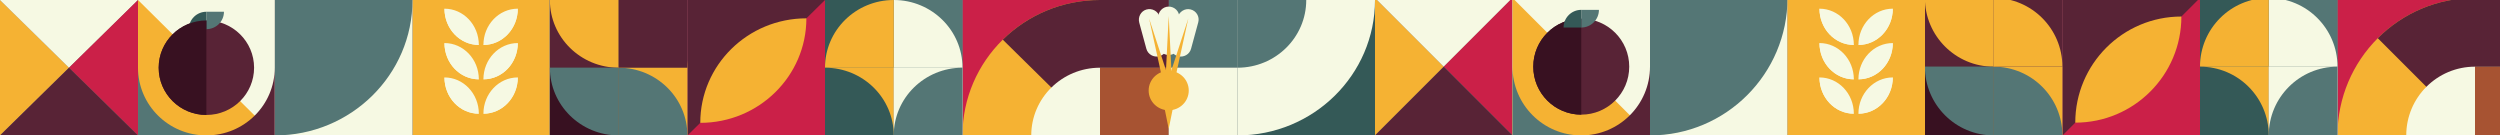 <svg xmlns="http://www.w3.org/2000/svg" width="1920" height="104" viewBox="0 0 1920 104" fill="none"><rect x="0" y="0" width="1920" height="104" fill="#808080" stroke="none"/><g id="Frame 427318246" clip-path="url(#clip0_4051_733)"><g id="FAIXA"><g id="Camada_1" clip-path="url(#clip1_4051_733)"><g id="8"><path id="Vector" d="M739.2 7.62939e-06V104H844.8V7.62939e-06H739.2Z" fill="#CB2048"></path><path id="Vector_2" d="M844.8 0C786.48 0 739.2 46.563 739.2 104H844.8V0Z" fill="#F5B233"></path><path id="Vector_3" d="M770.129 30.46L844.8 104V0C815.637 0 789.237 11.642 770.129 30.46Z" fill="#582336"></path><path id="Vector_4" d="M844.8 52C815.637 52 792 75.279 792 104H844.8V52Z" fill="#F6F9E3"></path></g><g id="3"><path id="Vector_5" d="M316.8 104V0L211.2 0V104H316.8Z" fill="#F6F9E3"></path><path id="Vector_6" d="M316.8 0H211.2V104C269.521 104 316.8 57.437 316.8 0Z" fill="#547675"></path></g><g id="10"><path id="Vector_7" d="M1056 104V0L950.4 0V104H1056Z" fill="#345957"></path><path id="Vector_8" d="M1056 0H950.4V104C1008.72 104 1056 57.437 1056 0Z" fill="#F6F9E3"></path><path id="Vector_9" d="M1003.2 0H950.4V52C979.563 52 1003.2 28.721 1003.2 0Z" fill="#547675"></path></g><g id="6"><path id="Vector_10" d="M528 104L633.6 104V-2.28882e-05L528 -2.28882e-05V104Z" fill="#CB2048"></path><path id="Vector_11" d="M528 104L633.6 0H528V104Z" fill="#582336"></path><path id="Vector_12" d="M619.303 14.08C574.294 14.08 537.809 50.013 537.809 94.34C582.818 94.34 619.303 58.408 619.303 14.08Z" fill="#F5B233"></path></g><g id="1"><path d="M0 0V104L53 52L0 0Z" fill="#F5B233"></path><path d="M106 0H0L53 52L106 0Z" fill="#F6F9E3"></path><path d="M106 104V0L53 52L106 104Z" fill="#CB2048"></path><path d="M0 104H106L53 52L0 104Z" fill="#582336"></path></g><g id="9"><path id="Vector_13" d="M950.4 0H897.6V52H950.4V0Z" fill="#547675"></path><path id="Vector_14" d="M897.6 0H844.8V52H897.6V0Z" fill="#582336"></path><path id="Vector_15" d="M897.6 52H844.8V104H897.6V52Z" fill="#A75332"></path><path id="Vector_16" d="M950.4 52H897.6V104H950.4V52Z" fill="#F6F9E3"></path><g id="Group"><path id="Vector_17" d="M882.165 69.536C882.165 77.913 889.058 84.702 897.565 84.702C906.072 84.702 912.965 77.913 912.965 69.536C912.965 61.158 906.072 54.369 897.565 54.369C889.058 54.369 882.165 61.158 882.165 69.536Z" fill="#F5B233"></path><path id="Vector_18" d="M900.95 82.241L897.565 98.927L894.18 82.241H900.95Z" fill="#F5B233"></path><path id="Vector_19" d="M897.565 42.236C893.065 42.236 889.422 38.642 889.422 34.216V13.428C889.422 9.036 892.86 5.206 897.318 5.073C901.93 4.934 905.714 8.58 905.714 13.092V34.216C905.714 38.648 902.064 42.236 897.571 42.236H897.565Z" fill="#F6F9E3"></path><path id="Vector_20" d="M890.39 43.166C886.043 44.316 881.578 41.773 880.417 37.492L878.305 29.744L874.949 17.414C873.793 13.173 876.111 8.597 880.382 7.332C884.799 6.026 889.411 8.58 890.596 12.937L894.039 25.59L896.145 33.338C897.313 37.619 894.732 42.016 890.384 43.16L890.39 43.166Z" fill="#F6F9E3"></path><path id="Vector_21" d="M892.971 61.938L882.505 14.184L897.688 60.696L892.971 61.938Z" fill="#F5B233"></path><path id="Vector_22" d="M904.74 43.166C900.393 42.022 897.817 37.619 898.979 33.344L901.091 25.596L904.447 13.266C905.602 9.025 909.926 6.2 914.267 7.211C918.755 8.251 921.454 12.734 920.269 17.096L916.825 29.75L914.719 37.498C913.552 41.779 909.087 44.316 904.746 43.172L904.74 43.166Z" fill="#F6F9E3"></path><path id="Vector_23" d="M897.442 60.696L912.625 14.184L902.159 61.938L897.442 60.696Z" fill="#F5B233"></path><path id="Vector_24" d="M895.125 61.025L897.565 12.232L900.006 61.025H895.125Z" fill="#F5B233"></path></g></g><g id="2"><path d="M210.999 0H106V104H210.999V0Z" fill="#F6F9E3"></path><path d="M106 0V104H210.999L106 0Z" fill="#F5B233"></path><path d="M195.139 52C195.139 31.957 178.736 15.71 158.5 15.71C138.265 15.71 121.861 31.957 121.861 52C121.861 72.043 138.265 88.29 158.5 88.29C178.736 88.29 195.139 72.043 195.139 52Z" fill="#582336"></path><path d="M171.999 9.025C171.999 12.717 170.488 16.062 168.044 18.483C165.599 20.904 162.228 22.401 158.5 22.401V9.031H171.999V9.025Z" fill="#547675"></path><path d="M158.5 9.025C154.772 9.025 151.395 10.521 148.956 12.942C146.512 15.363 145.001 18.703 145.001 22.395H158.5V9.025Z" fill="#345957"></path><path d="M158.5 104L106 104V52C106 80.721 129.502 104 158.5 104Z" fill="#547675"></path><path d="M211 52L210.999 104L158.5 104C187.497 104 211 80.721 211 52Z" fill="#582336"></path><path d="M158.5 15.71V88.29C138.265 88.29 121.861 72.043 121.861 52C121.861 31.957 138.265 15.71 158.5 15.71Z" fill="#381121"></path></g><g id="5"><path id="Vector_25" d="M422.306 -1.14441e-05V52H475.106V-1.14441e-05H422.306Z" fill="#582336"></path><path id="Vector_26" d="M422.306 52V104H475.106V52H422.306Z" fill="#381121"></path><path id="Vector_27" d="M527.906 104V52H475.106V104H527.906Z" fill="#F5B233"></path><path id="Vector_28" d="M422.306 0C422.306 28.721 445.943 52 475.106 52V0H422.306Z" fill="#F5B233"></path><path id="Vector_29" d="M422.306 52C422.306 80.721 445.943 104 475.106 104V52H422.306Z" fill="#547675"></path><path id="Vector_30" d="M527.906 104C527.906 75.279 504.27 52 475.106 52V104H527.906Z" fill="#547675"></path><path id="Vector_31" d="M527.906 52C527.906 23.279 504.27 0 475.106 0V52H527.906Z" fill="#F5B233"></path><path id="Vector_32" d="M527.906 52V0L475.106 0V52H527.906Z" fill="#582336"></path></g><g id="7"><path id="Vector_33" d="M739.2 52V0L686.4 0V52H739.2Z" fill="#547675"></path><path id="Vector_34" d="M686.4 0H633.6V52H686.4V0Z" fill="#345957"></path><path id="Vector_35" d="M686.4 104V52H633.6V104H686.4Z" fill="#F5B233"></path><path id="Vector_36" d="M739.2 52H686.4V104H739.2V52Z" fill="#F6F9E3"></path><path id="Vector_37" d="M739.2 52C739.2 23.279 715.563 0 686.4 0V52H739.2Z" fill="#F6F9E3"></path><path id="Vector_38" d="M686.4 0C657.237 0 633.6 23.279 633.6 52H686.4V0Z" fill="#F5B233"></path><path id="Vector_39" d="M686.4 104C686.4 75.279 662.763 52 633.6 52V104H686.4Z" fill="#345957"></path><path id="Vector_40" d="M739.2 52C710.037 52 686.4 75.279 686.4 104H739.2V52Z" fill="#547675"></path></g><g id="4" clip-path="url(#clip2_4051_733)"><g id="4_2"><path d="M422.4 -1.6H316.8V104H422.4V-1.6Z" fill="#F5B233"></path><path d="M341.346 6.666C355.925 6.666 367.746 19.133 367.746 34.515C353.167 34.515 341.346 22.049 341.346 6.666Z" fill="#F6F9E3"></path><path d="M367.746 34.515C353.167 34.515 341.346 22.049 341.346 6.666L367.746 34.515Z" fill="#F6F9E3"></path><path d="M341.346 33.066C355.924 33.066 367.746 45.533 367.746 60.915C353.167 60.915 341.346 48.449 341.346 33.066Z" fill="#F6F9E3"></path><path d="M367.746 60.915C353.167 60.915 341.346 48.449 341.346 33.066L367.746 60.915Z" fill="#F6F9E3"></path><path d="M341.346 59.466C355.924 59.466 367.746 71.933 367.746 87.315C353.167 87.315 341.346 74.849 341.346 59.466Z" fill="#F6F9E3"></path><path d="M367.746 87.315C353.167 87.315 341.346 74.849 341.346 59.466L367.746 87.315Z" fill="#F6F9E3"></path><path d="M397.666 6.666C383.087 6.666 371.266 19.133 371.266 34.515C385.844 34.515 397.666 22.049 397.666 6.666Z" fill="#F6F9E3"></path><path d="M371.266 34.515C385.844 34.515 397.666 22.049 397.666 6.666L371.266 34.515Z" fill="#F6F9E3"></path><path d="M397.666 33.066C383.087 33.066 371.266 45.533 371.266 60.915C385.845 60.915 397.666 48.449 397.666 33.066Z" fill="#F6F9E3"></path><path d="M371.266 60.915C385.845 60.915 397.666 48.449 397.666 33.066L371.266 60.915Z" fill="#F6F9E3"></path><path d="M397.666 59.466C383.087 59.466 371.266 71.933 371.266 87.315C385.845 87.315 397.666 74.849 397.666 59.466Z" fill="#F6F9E3"></path><path d="M371.266 87.315C385.845 87.315 397.666 74.849 397.666 59.466L371.266 87.315Z" fill="#F6F9E3"></path><path d="M369.5 -90.515C371.319 -90.515 372.797 -87.899 372.797 -84.672V-27.454C372.797 -24.228 371.319 -21.611 369.5 -21.611C367.682 -21.611 366.203 -24.228 366.203 -27.454V-84.678C366.203 -87.904 367.682 -90.521 369.5 -90.521V-90.515Z" fill="#F6F9E3"></path><path d="M383.803 -83.774C385.622 -83.774 387.1 -81.158 387.1 -77.931V-20.714C387.1 -17.487 385.622 -14.87 383.803 -14.87C381.985 -14.87 380.506 -17.487 380.506 -20.714V-77.937C380.506 -81.164 381.985 -83.78 383.803 -83.78V-83.774Z" fill="#F6F9E3"></path><path d="M355.191 -83.774C357.01 -83.774 358.488 -81.158 358.488 -77.931V-20.714C358.488 -17.487 357.01 -14.87 355.191 -14.87C353.373 -14.87 351.894 -17.487 351.894 -20.714V-77.937C351.894 -81.164 353.373 -83.78 355.191 -83.78V-83.774Z" fill="#F6F9E3"></path><path d="M355.256 -0.245C357.103 -0.245 358.6 -1.781 358.6 -3.677C358.6 -5.572 357.103 -7.109 355.256 -7.109C353.409 -7.109 351.912 -5.572 351.912 -3.677C351.912 -1.781 353.409 -0.245 355.256 -0.245Z" fill="#F6F9E3"></path><path d="M383.768 -0.245C385.615 -0.245 387.112 -1.781 387.112 -3.677C387.112 -5.572 385.615 -7.109 383.768 -7.109C381.921 -7.109 380.424 -5.572 380.424 -3.677C380.424 -1.781 381.921 -0.245 383.768 -0.245Z" fill="#F6F9E3"></path><path d="M369.512 -7.021C371.358 -7.021 372.856 -8.557 372.856 -10.453C372.856 -12.348 371.358 -13.885 369.512 -13.885C367.665 -13.885 366.168 -12.348 366.168 -10.453C366.168 -8.557 367.665 -7.021 369.512 -7.021Z" fill="#F6F9E3"></path></g></g></g><g id="Camada_1_2" clip-path="url(#clip3_4051_733)"><path id="Vector_41" d="M1795.2 -1.6V104H1900.8V-1.6H1795.2Z" fill="#CB2048"></path><path id="Vector_42" d="M1900.8 -1.6C1842.48 -1.6 1795.2 45.679 1795.2 104H1900.8V-1.6Z" fill="#F5B233"></path><path id="Vector_43" d="M1826.13 29.329L1900.8 104V-1.6C1871.64 -1.6 1845.24 10.221 1826.13 29.329Z" fill="#582336"></path><path id="Vector_44" d="M1900.8 51.2C1871.64 51.2 1848 74.837 1848 104H1900.8V51.2Z" fill="#F6F9E3"></path><path id="Vector_45" d="M1372.8 104V-1.6L1267.2 -1.6V104H1372.8Z" fill="#F6F9E3"></path><path id="Vector_46" d="M1372.8 -1.6H1267.2V104C1325.52 104 1372.8 56.721 1372.8 -1.6Z" fill="#547675"></path><path id="Vector_47" d="M1584 104L1689.6 104V-1.6L1584 -1.6V104Z" fill="#CB2048"></path><path id="Vector_48" d="M1584 104L1689.6 -1.6H1584V104Z" fill="#582336"></path><g id="Group_2"><path id="Vector_49" d="M1056 -1.6V51.2V104L1108.8 51.2L1056 -1.6Z" fill="#F5B233"></path><path id="Vector_50" d="M1161.6 -1.6H1108.8H1056L1108.8 51.2L1161.6 -1.6Z" fill="#F6F9E3"></path><path id="Vector_51" d="M1161.6 104V51.2V-1.6L1108.8 51.2L1161.6 104Z" fill="#CB2048"></path><path id="Vector_52" d="M1056 104H1108.8H1161.6L1108.8 51.2L1056 104Z" fill="#582336"></path></g><path id="Vector_53" d="M1953.6 -1.6H1900.8V51.2H1953.6V-1.6Z" fill="#582336"></path><path id="Vector_54" d="M1953.6 51.2H1900.8V104H1953.6V51.2Z" fill="#A75332"></path><path id="Vector_55" d="M1267.2 -1.6H1161.6V104H1267.2V-1.6Z" fill="#F6F9E3"></path><path id="Vector_56" d="M1161.6 -1.6V104H1267.2L1161.6 -1.6Z" fill="#F5B233"></path><path id="Vector_57" d="M1251.25 51.2C1251.25 30.849 1234.75 14.351 1214.4 14.351C1194.05 14.351 1177.55 30.849 1177.55 51.2C1177.55 71.551 1194.05 88.049 1214.4 88.049C1234.75 88.049 1251.25 71.551 1251.25 51.2Z" fill="#582336"></path><path id="Vector_58" d="M1214.4 14.351V88.049C1194.05 88.049 1177.55 71.551 1177.55 51.2C1177.55 30.849 1194.05 14.351 1214.4 14.351Z" fill="#381121"></path><path id="Vector_59" d="M1227.98 7.564C1227.98 11.313 1226.46 14.709 1224 17.168C1221.54 19.626 1218.15 21.145 1214.4 21.145V7.57H1227.98V7.564Z" fill="#547675"></path><path id="Vector_60" d="M1214.4 7.564C1210.65 7.564 1207.25 9.083 1204.8 11.541C1202.34 13.999 1200.82 17.39 1200.82 21.139H1214.4V7.564Z" fill="#345957"></path><path id="Vector_61" d="M1214.4 104H1161.6V51.2C1161.6 80.363 1185.24 104 1214.4 104Z" fill="#547675"></path><path id="Vector_62" d="M1267.2 51.2V104H1214.4C1243.56 104 1267.2 80.363 1267.2 51.2Z" fill="#582336"></path><path id="Vector_63" d="M1675.3 12.697C1630.29 12.697 1593.81 49.182 1593.81 94.191C1638.82 94.191 1675.3 57.706 1675.3 12.697Z" fill="#F5B233"></path><path id="Vector_64" d="M1478.31 -1.6V51.2H1531.11V-1.6H1478.31Z" fill="#582336"></path><path id="Vector_65" d="M1478.31 51.2V104H1531.11V51.2H1478.31Z" fill="#381121"></path><path id="Vector_66" d="M1583.91 104V51.2H1531.11V104H1583.91Z" fill="#F5B233"></path><path id="Vector_67" d="M1583.91 51.2V-1.6L1531.11 -1.6V51.2H1583.91Z" fill="#582336"></path><path id="Vector_68" d="M1478.31 -1.6C1478.31 27.563 1501.94 51.2 1531.11 51.2V-1.6H1478.31Z" fill="#F5B233"></path><path id="Vector_69" d="M1478.31 51.2C1478.31 80.363 1501.94 104 1531.11 104V51.2H1478.31Z" fill="#547675"></path><path id="Vector_70" d="M1583.91 104C1583.91 74.837 1560.27 51.2 1531.11 51.2V104H1583.91Z" fill="#547675"></path><path id="Vector_71" d="M1583.91 51.2C1583.91 22.037 1560.27 -1.6 1531.11 -1.6V51.2H1583.91Z" fill="#F5B233"></path><path id="Vector_72" d="M1795.2 51.2V-1.6L1742.4 -1.6V51.2H1795.2Z" fill="#547675"></path><path id="Vector_73" d="M1742.4 -1.6H1689.6V51.2H1742.4V-1.6Z" fill="#345957"></path><path id="Vector_74" d="M1742.4 104V51.2H1689.6V104H1742.4Z" fill="#F5B233"></path><path id="Vector_75" d="M1795.2 51.2H1742.4V104H1795.2V51.2Z" fill="#F6F9E3"></path><path id="Vector_76" d="M1795.2 51.2C1795.2 22.037 1771.56 -1.6 1742.4 -1.6V51.2H1795.2Z" fill="#F6F9E3"></path><path id="Vector_77" d="M1742.4 -1.6C1713.24 -1.6 1689.6 22.037 1689.6 51.2H1742.4V-1.6Z" fill="#F5B233"></path><path id="Vector_78" d="M1742.4 104C1742.4 74.837 1718.76 51.2 1689.6 51.2V104H1742.4Z" fill="#345957"></path><path id="Vector_79" d="M1795.2 51.2C1766.04 51.2 1742.4 74.837 1742.4 104H1795.2V51.2Z" fill="#547675"></path><path id="Vector_80" d="M1478.4 -1.6H1372.8V104H1478.4V-1.6Z" fill="#F5B233"></path><g id="Group_3"><g id="Group_4"><path id="Vector_81" d="M1397.35 6.666C1411.92 6.666 1423.75 19.133 1423.75 34.515C1409.17 34.515 1397.35 22.049 1397.35 6.666Z" fill="#F6F9E3"></path><path id="Vector_82" d="M1397.35 6.666C1397.35 22.049 1409.17 34.515 1423.75 34.515L1397.35 6.666Z" fill="#F6F9E3"></path><path id="Vector_83" d="M1397.35 33.066C1411.92 33.066 1423.75 45.533 1423.75 60.915C1409.17 60.915 1397.35 48.449 1397.35 33.066Z" fill="#F6F9E3"></path><path id="Vector_84" d="M1397.35 33.066C1397.35 48.449 1409.17 60.915 1423.75 60.915L1397.35 33.066Z" fill="#F6F9E3"></path><path id="Vector_85" d="M1397.35 59.466C1411.92 59.466 1423.75 71.933 1423.75 87.315C1409.17 87.315 1397.35 74.849 1397.35 59.466Z" fill="#F6F9E3"></path><path id="Vector_86" d="M1397.35 59.466C1397.35 74.849 1409.17 87.315 1423.75 87.315L1397.35 59.466Z" fill="#F6F9E3"></path><g id="Group_5"><path id="Vector_87" d="M1453.67 6.666C1439.09 6.666 1427.27 19.133 1427.27 34.515C1441.84 34.515 1453.67 22.049 1453.67 6.666Z" fill="#F6F9E3"></path><path id="Vector_88" d="M1453.67 6.666C1453.67 22.049 1441.84 34.515 1427.27 34.515L1453.67 6.666Z" fill="#F6F9E3"></path><path id="Vector_89" d="M1453.67 33.066C1439.09 33.066 1427.27 45.533 1427.27 60.915C1441.84 60.915 1453.67 48.449 1453.67 33.066Z" fill="#F6F9E3"></path><path id="Vector_90" d="M1453.67 33.066C1453.67 48.449 1441.84 60.915 1427.27 60.915L1453.67 33.066Z" fill="#F6F9E3"></path><path id="Vector_91" d="M1453.67 59.466C1439.09 59.466 1427.27 71.933 1427.27 87.315C1441.84 87.315 1453.67 74.849 1453.67 59.466Z" fill="#F6F9E3"></path><path id="Vector_92" d="M1453.67 59.466C1453.67 74.849 1441.84 87.315 1427.27 87.315L1453.67 59.466Z" fill="#F6F9E3"></path></g></g></g></g></g></g><defs><clipPath id="clip0_4051_733"><rect width="1920" height="104" fill="white"></rect></clipPath><clipPath id="clip1_4051_733"><rect width="1056" height="104" fill="white"></rect></clipPath><clipPath id="clip2_4051_733"><rect width="105" height="104" fill="white" transform="translate(317)"></rect></clipPath><clipPath id="clip3_4051_733"><rect width="1056" height="104" fill="white" transform="translate(1056)"></rect></clipPath></defs></svg>